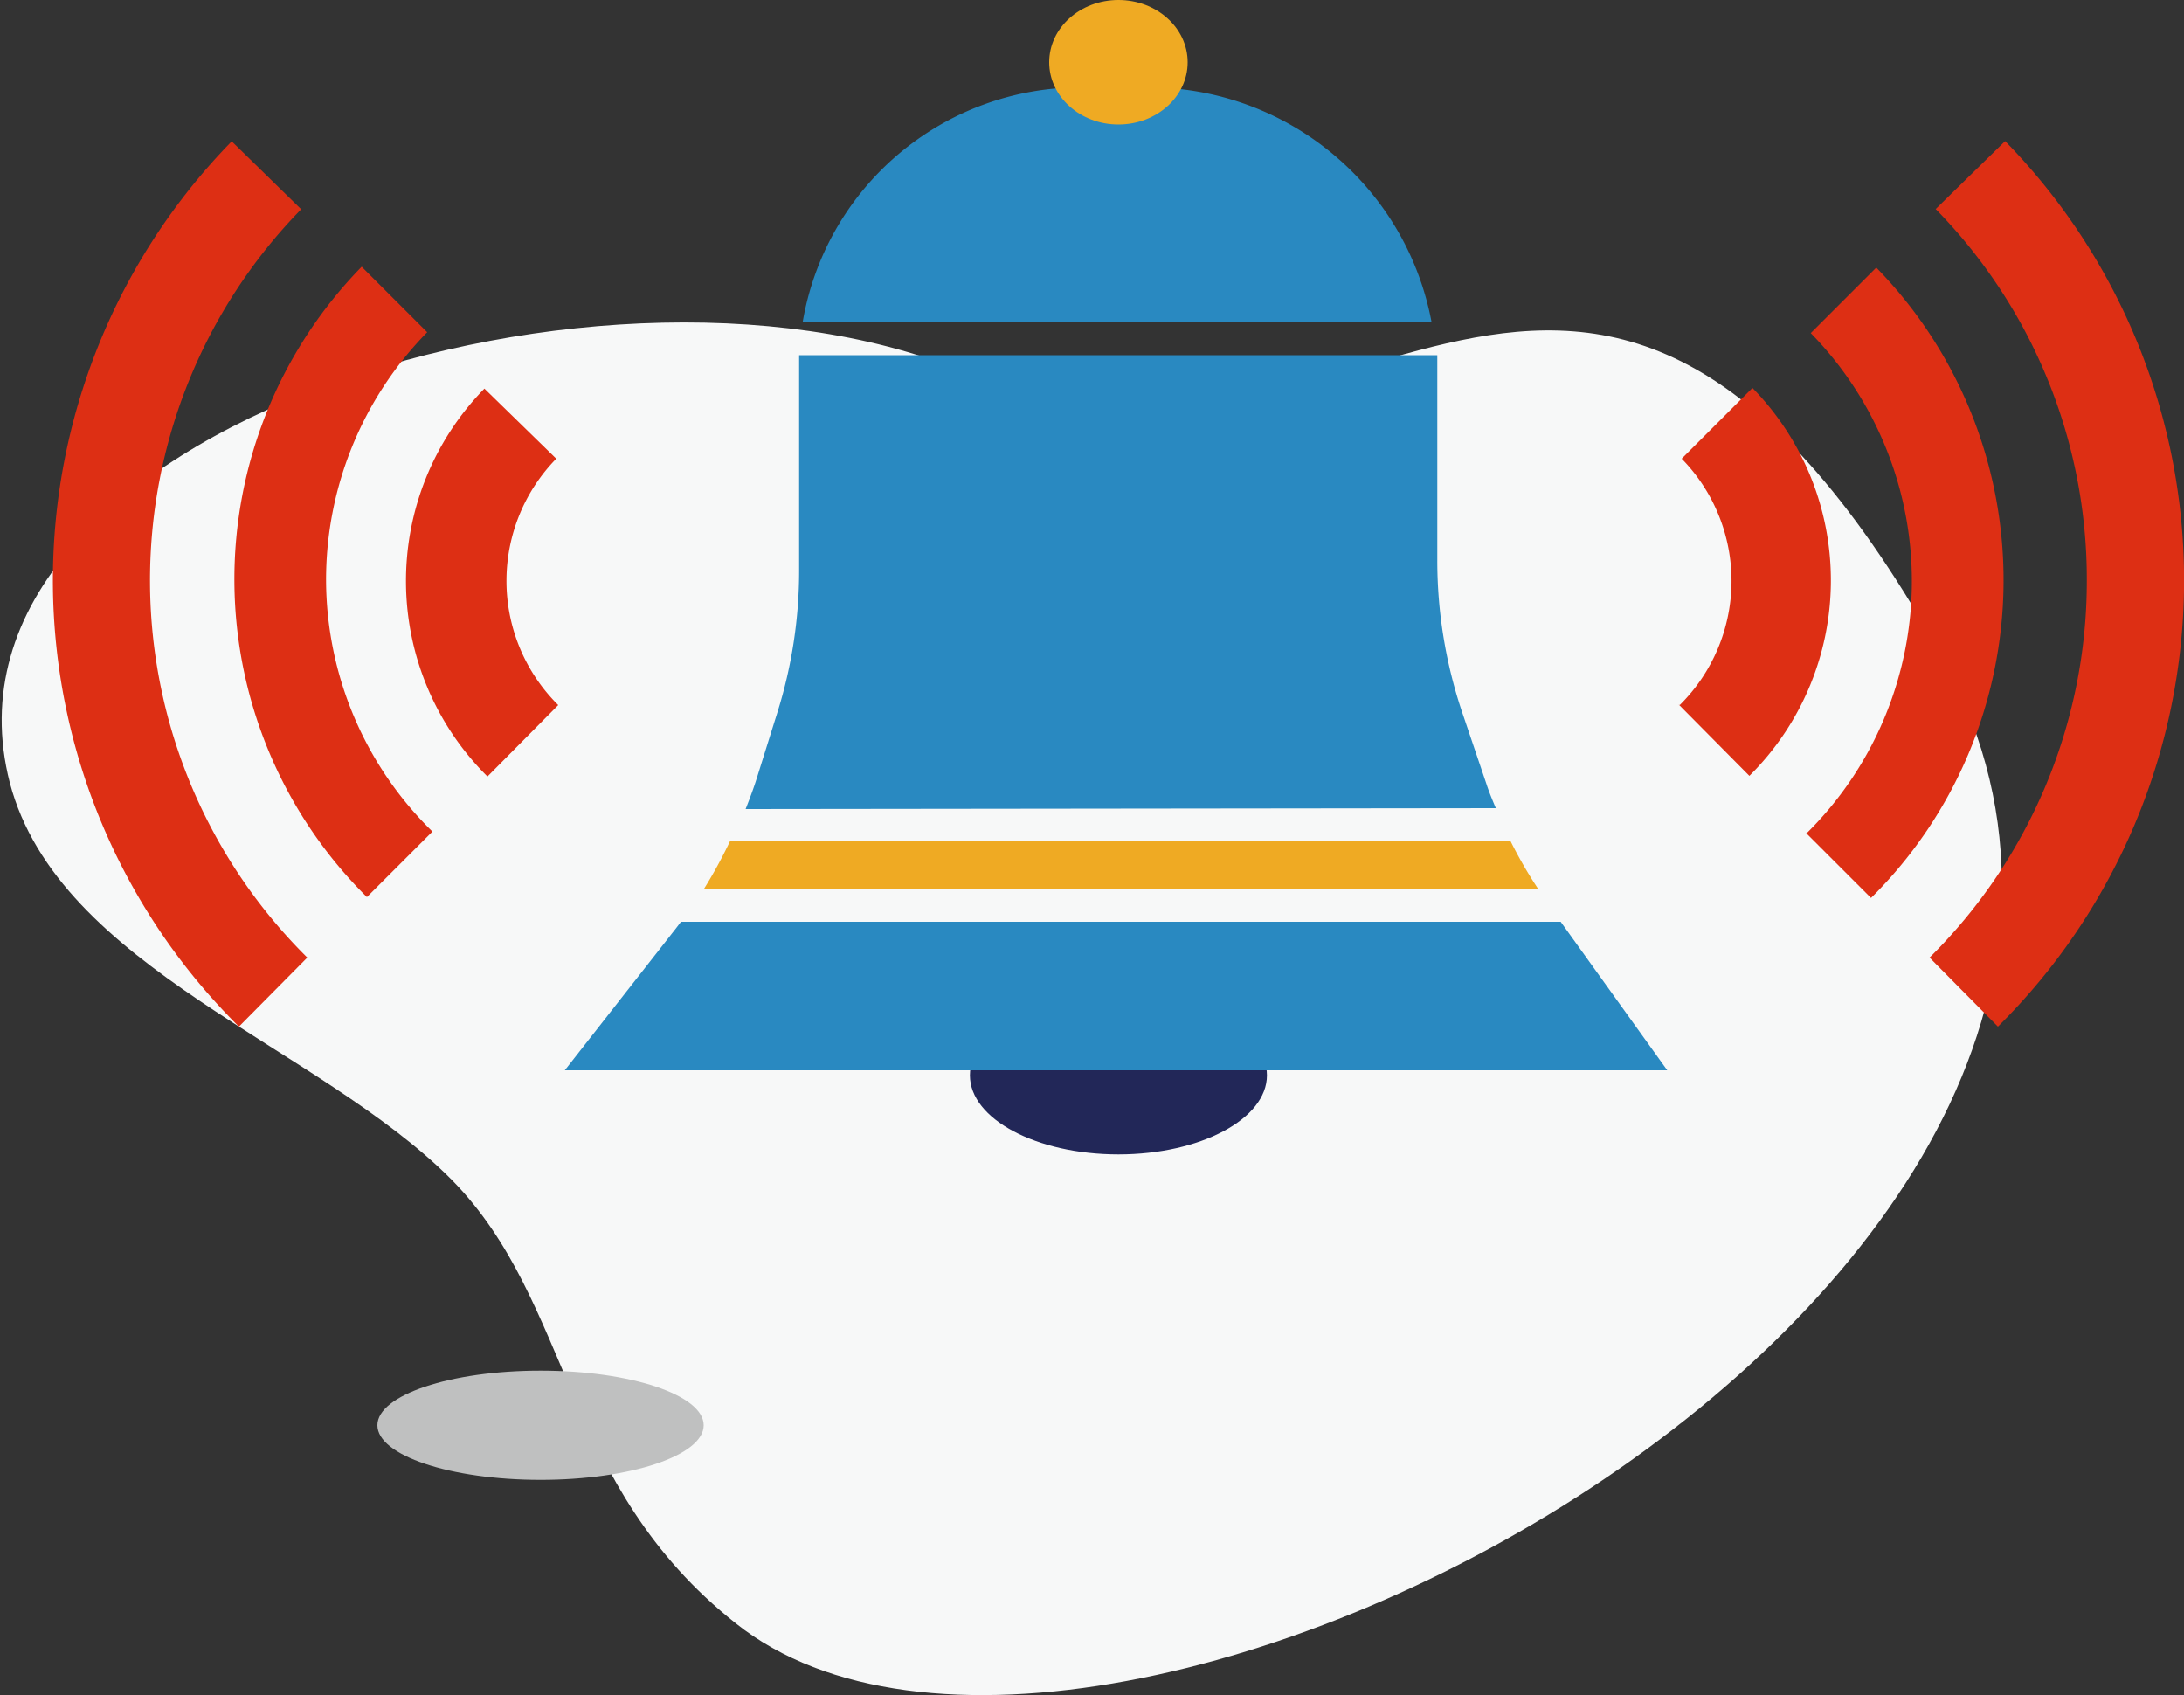 <svg xmlns="http://www.w3.org/2000/svg" viewBox="0 0 100 77.6"><rect x="0" y="0" width="100" height="77.6" fill="#333333" stroke="none"/><defs><style>.cls-1{fill:#f7f8f8;}.cls-2{fill:#222758;}.cls-3{fill:#bfc0c0;}.cls-4{fill:#2989c1;}.cls-5{fill:#efaa23;}.cls-6{fill:#dd2f14;}</style></defs><g id="图层_2" data-name="图层 2"><g id="图层_1-2" data-name="图层 1"><path class="cls-1" d="M88.69,29.65c16.19,28.57-38.34,57.94-55,44.67-8-6.33-7.46-14.67-13-20.3-6.12-6.17-18-9.69-20.24-18.18-4.18-16.25,27.85-26,44.37-18.52S72.5,1.09,88.69,29.65Z"/><ellipse class="cls-2" cx="51.21" cy="49.23" rx="6.8" ry="3.62"/><ellipse class="cls-3" cx="24.75" cy="65.25" rx="7.47" ry="2.5"/><path class="cls-4" d="M65.55,14.76A13.18,13.18,0,0,0,52.6,4H49.47A12.91,12.91,0,0,0,36.75,14.76Z"/><path class="cls-5" d="M32.23,40.7h38.2a20.91,20.91,0,0,1-1.27-2.2H33.43A22.25,22.25,0,0,1,32.23,40.7Z"/><path class="cls-4" d="M71.46,42.2H31.18c-.07.08-.12.17-.19.25L25.86,49H76.34Z"/><path class="cls-4" d="M68.49,37c-.15-.36-.3-.71-.42-1.08L67,32.76a21.79,21.79,0,0,1-1.19-7.11V17.18c0-.31,0-.62,0-.92H36.59c0,.22,0,.43,0,.65v9.18a21.68,21.68,0,0,1-1,6.54l-.94,3c-.15.48-.33.95-.51,1.41Z"/><ellipse class="cls-5" cx="51.21" cy="2.85" rx="3.17" ry="2.85"/><path class="cls-6" d="M95.55,26.57a24.22,24.22,0,0,0-6.92-17l3.18-3.11A28.76,28.76,0,0,1,91.48,47l-3.13-3.16A24.24,24.24,0,0,0,95.55,26.57ZM82.67,38.11l3,3a20.48,20.48,0,0,0,.24-28.86l-3,3a16.24,16.24,0,0,1-.19,22.9Zm-5.81-5.86,3.24,3.27a12.6,12.6,0,0,0,.14-17.76L77,21a8,8,0,0,1-.09,11.28Z"/><path class="cls-6" d="M14.07,43.84,10.94,47a28.76,28.76,0,0,1-.33-40.53l3.18,3.11a24.31,24.31,0,0,0,.28,34.26Zm.86-17.27a16.2,16.2,0,0,1,4.63-11.36l-3-3a20.48,20.48,0,0,0,.24,28.86l3-3A16.16,16.16,0,0,1,14.93,26.57Zm8.26,0A8,8,0,0,1,25.47,21l-3.29-3.21a12.6,12.6,0,0,0,.14,17.76l3.24-3.27A8,8,0,0,1,23.19,26.57Z"/></g></g></svg>